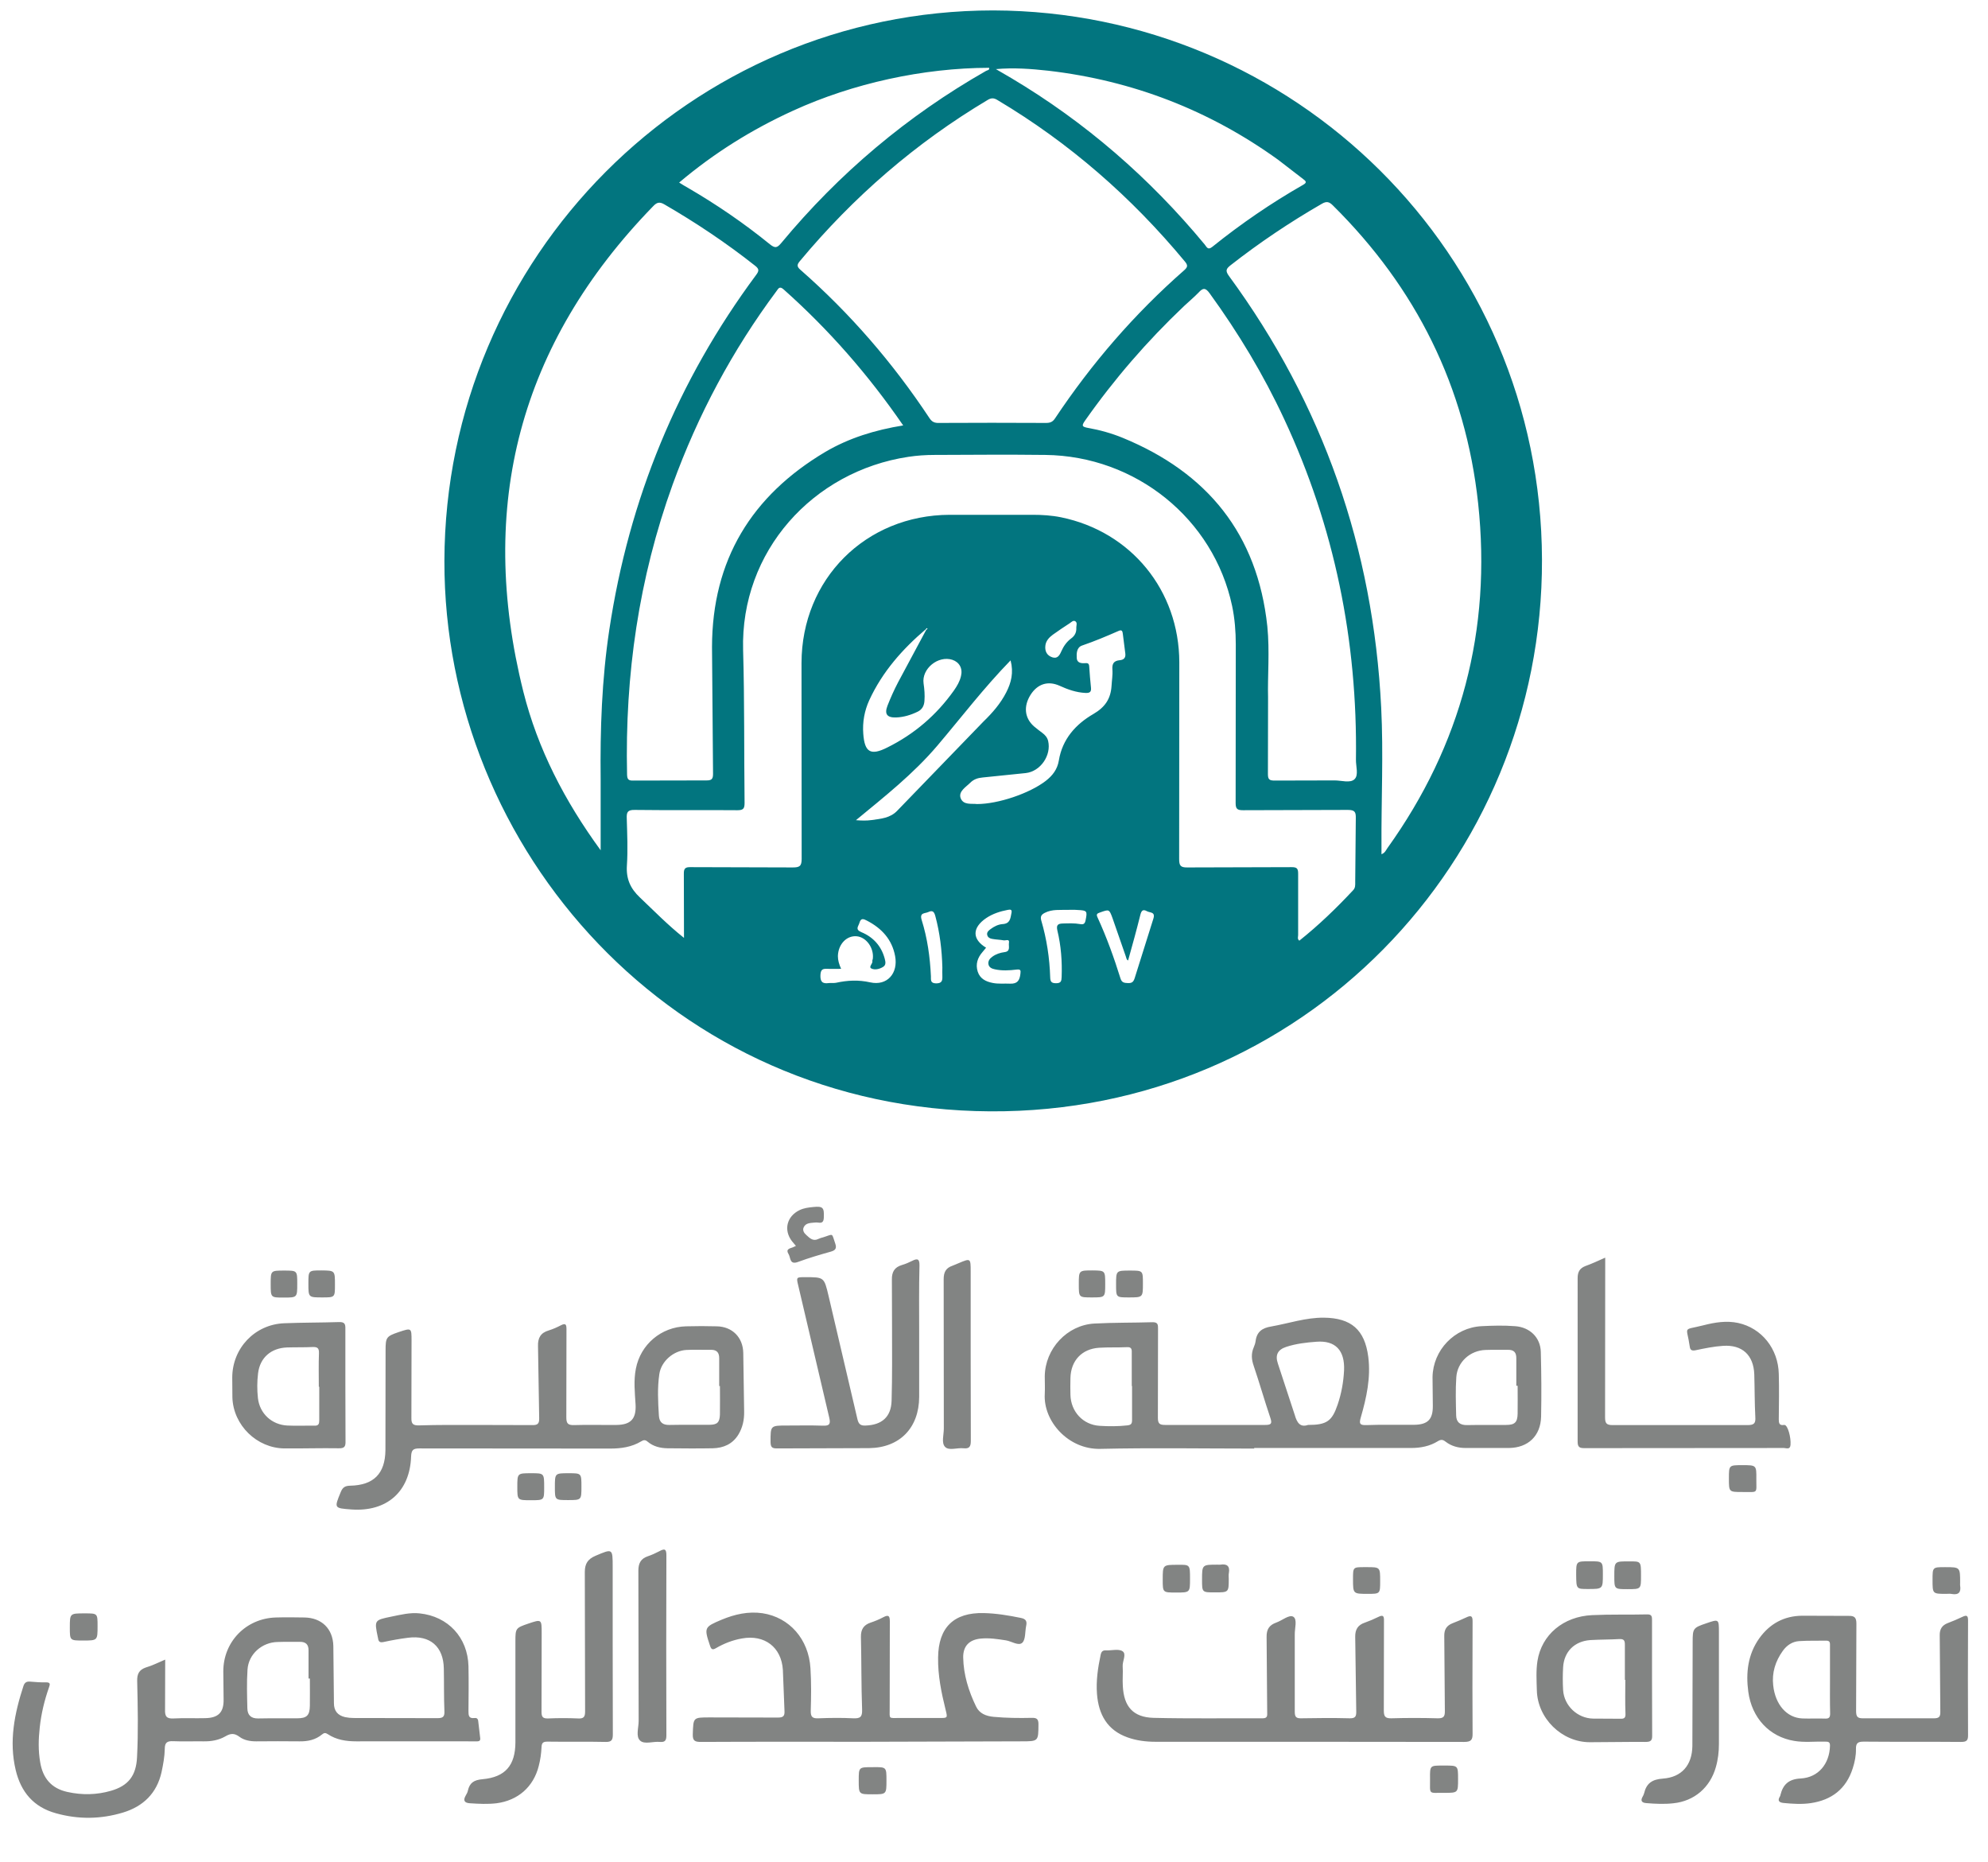 <?xml version="1.0" encoding="utf-8"?>
<!-- Generator: Adobe Illustrator 24.0.2, SVG Export Plug-In . SVG Version: 6.00 Build 0)  -->
<svg version="1.1" id="Layer_1" xmlns:v="https://vecta.io/nano"
	 xmlns="http://www.w3.org/2000/svg" xmlns:xlink="http://www.w3.org/1999/xlink" x="0px" y="0px" viewBox="0 0 1355 1269"
	 style="enable-background:new 0 0 1355 1269;" xml:space="preserve">
<style type="text/css">
	.st0{fill:#02757F;}
	.st1{fill:#828483;}
</style>
<path class="st0" d="M677,7.1c204.6,0.6,373.4,165.2,374,374.2c0.6,205.7-163.7,377.2-376.1,376c-215.6-1.2-372.4-178-372-375.1
	C303.4,175.4,470.8,7.2,677,7.1L677,7.1z M631.1,428.7c-16,13.6-29.7,29.1-38.6,48.4c-3.3,7.2-4.7,15-4.1,22.9
	c0.9,12.6,5,15.1,16.3,9.4c18.4-9.1,33.6-22.1,45.5-38.9c2.1-3,4-6.2,4.8-9.8c1.3-5.2-1.1-9.5-5.9-11.1c-9.7-3.1-21,6.1-19.6,16.1
	c0.6,4,0.9,7.9,0.6,11.9c-0.2,3.2-1.5,5.8-4.5,7.3c-4.7,2.3-9.6,3.8-14.8,4c-6.2,0.2-8.1-2.3-5.9-8c2.1-5.4,4.5-10.7,7.2-15.9
	l19.3-36c0.5-0.1,1-0.4,0.6-0.8S631.3,428.3,631.1,428.7L631.1,428.7z M466.2,639.1l-0.1-43.6c-0.1-3.8,1.1-4.7,4.7-4.6l69.5,0.2
	c4.6,0,6.1-0.8,6.1-5.8l-0.1-133.5c0.1-57.2,43.7-100.8,101-101h56.5c6.5,0,13,0.4,19.4,1.7c47.8,9.8,80.5,49.9,80.6,98.8l-0.1,134
	c0,4.4,0.8,5.9,5.6,5.8l71-0.2c3.4,0,4.5,0.7,4.5,4.3v42c0,1.2-0.7,2.6,0.8,3.8c13.2-10.5,25.2-22.1,36.7-34.4
	c1.6-1.7,1.4-3.6,1.4-5.6l0.4-43.5c0.1-4.2-0.7-5.6-5.4-5.6l-71.5,0.2c-3.9,0-5-0.9-5-4.9l0.1-108c0-8.9-0.7-17.7-2.5-26.3
	c-12.6-59.3-65.6-102.2-127.3-102.9c-25.2-0.3-50.3-0.1-75.5,0c-6,0-12,0.4-17.9,1.3c-64.9,9.8-114.5,64.3-112.6,131.8
	c1,34.6,0.6,69.3,1,104c0,3.8-0.8,5-4.8,5c-23.3-0.2-46.7,0.1-70-0.2c-4.9-0.1-5.7,1.5-5.5,5.8c0.3,10.7,0.8,21.4,0.1,32
	c-0.6,9.1,2.3,15.7,8.9,21.9C445.8,620.7,455,630.2,466.2,639.1L466.2,639.1z M676,288.1C676,288.2,676,288.2,676,288.1l37,0.1
	c2.8,0,4.5-0.7,6.1-3.1c25-37.5,54.2-71.3,88.1-101c2.5-2.2,2.4-3.5,0.4-5.9c-36.4-43.9-78.7-80.8-127.7-110
	c-2.4-1.5-4.2-1.6-6.7-0.1c-49,29.2-91.5,66-128,109.8c-2,2.4-2.2,3.7,0.3,5.9c33.9,29.7,63.1,63.5,88,101.1
	c1.7,2.6,3.5,3.4,6.5,3.3L676,288.1L676,288.1z M941.6,582.1c2.4-0.9,3-2.7,4-4.1c50.5-70.4,71.1-148.9,61.9-234.9
	c-8.6-79.5-42.3-147-99.1-203.2c-2.6-2.6-4.4-2.8-7.5-1c-21.7,12.5-42.4,26.4-62.1,41.8c-3,2.4-3.8,3.7-1.2,7.3
	c64.2,87.5,98.4,185.8,103.8,294.1c1.6,31.6,0,63.3,0.2,95L941.6,582.1L941.6,582.1z M409.4,579.4v-48.2
	c-0.4-34.2,0.8-68.3,5.9-102.1c13.4-88.9,46.5-169.6,100.1-241.8c2-2.7,2.1-4-0.7-6.2c-19.6-15.5-40.4-29.4-62-41.9
	c-3.3-1.9-5.1-1.2-7.5,1.3c-91.2,93.8-120.1,204.4-88.5,330.8C366.5,510.3,384.8,545.7,409.4,579.4L409.4,579.4z M864.3,475.3
	l-0.1,52.2c0,3.6,1,4.4,4.5,4.4l41-0.1c4.6,0,10.6,2,13.5-0.8c3-2.8,0.9-8.8,1-13.4c1.1-81-14.6-158.5-48.9-232
	c-14.1-30.3-31.2-58.7-50.8-85.7c-2.9-4.1-4.7-3.7-7.6-0.5c-3.1,3.2-6.6,6.1-9.9,9.2c-25.1,23.8-47.6,49.8-67.5,78.1
	c-2.5,3.6-1.9,4.1,2.1,4.9c8,1.4,15.9,3.6,23.5,6.7c57.8,23.7,92,65.6,98.7,128.5C865.5,443.8,863.9,461.2,864.3,475.3L864.3,475.3z
	 M615.6,289.9c-23.8-34.6-50.7-65.3-81.5-92.7c-2.7-2.4-3.5-0.7-4.8,1.1c-30.1,40.4-53.6,84.4-70.8,131.8
	C435.4,394,425.9,460,427.4,527.7c0.1,3.1,0.7,4.3,4.1,4.2l50-0.1c3.4,0,4.5-0.8,4.5-4.4l-0.7-86.5c0.1-59.2,26.9-103.1,77.3-133
	C578.6,298.5,596.4,293,615.6,289.9L615.6,289.9z M678.8,47.1l10.3,6c50.6,30.1,94.4,68.1,132,113.5c1.4,1.7,2.1,4.1,5.2,1.6
	c19.5-15.7,40.1-29.8,61.8-42.2c2.9-1.6,2.1-2.5,0.1-4l-17-13.1c-46.9-33.8-99.2-54-156.6-60.7C702.8,46.9,690.9,46,678.8,47.1
	L678.8,47.1z M462.9,124.4c2.3,1.4,4.1,2.6,6,3.6c19.6,11.4,38.3,24.2,55.9,38.5c3.6,2.9,5,2.3,7.7-0.9
	c39.4-47.5,85.9-86.7,139.6-117.3c0.9-0.5,2.4-0.4,2.1-2.1c-45.1,0.1-92.9,10.6-133.6,29.2C512.5,88.2,486.7,104.3,462.9,124.4
	L462.9,124.4z M665.9,547.9c14.5,0,35.9-7.3,46.9-15.8c4.6-3.6,7.9-7.8,8.9-13.9c2.4-14.6,11.5-24.7,23.6-31.7
	c7.9-4.6,11.7-10.3,12.3-18.9c0.2-3.8,0.9-7.7,0.6-11.4c-0.3-4,1-5.9,4.9-6.3c2.7-0.2,4.3-1.5,3.9-4.6l-1.7-13.4
	c-0.2-1.7-0.6-3-2.8-2c-8.2,3.6-16.5,7.1-25,10c-3.7,1.3-3.8,5.4-3.6,8.6s3,3.6,5.7,3.4c1.9-0.2,2.7,0.3,2.8,2.3
	c0.3,4.8,0.7,9.6,1.2,14.4c0.3,2.9-0.8,3.7-3.7,3.6c-6.3-0.3-12-2.3-17.7-4.9c-8-3.6-15.1-1.2-19.8,6.2c-4.9,7.8-4.1,15.9,2.5,21.6
	c1.7,1.5,3.7,2.9,5.5,4.3c1.9,1.4,3.4,3.1,4,5.5c2.3,9.8-5.2,20.8-15.3,21.9l-29.3,3c-3.3,0.3-6.1,1.2-8.5,3.6c-3,3-8,5.8-6.6,10.3
	C656.5,548.9,662.4,547.4,665.9,547.9z M688.8,450c-18.3,18.8-33.6,38.9-49.9,58.1c-16.4,19.3-36.1,34.8-55.5,50.8
	c3.8,0.3,7.3,0.4,10.8-0.1c6.2-0.9,12.6-1.3,17.4-6.4l58.7-60.7c6.1-5.9,11.7-12.3,15.6-20C689.2,465.2,691,458.4,688.8,450
	L688.8,450z M573.3,660.2c-3.7,0-6.7,0.1-9.7,0c-3.2-0.2-4.2,0.8-4.4,4.2c-0.2,4.5,1.3,6.1,5.6,5.5c1.6-0.2,3.4,0.1,5-0.2
	c7.8-1.7,15.2-2.1,23.3-0.3c11.6,2.6,19.2-6.2,17-17.9c-2.1-11.3-9.1-18.9-19.1-24.1c-2.3-1.2-4.2-2.1-5.2,1.4
	c-0.7,2.5-3.2,4.5,1.3,6.4c8,3.3,13.6,9.4,15.9,18c0.5,2,1.2,4.4-1.3,5.8c-2.4,1.4-5.4,2.1-7.7,1s1-3.3,0.6-5.1
	c-0.1-0.5,0.2-1,0.3-1.5c0.9-7.4-4.4-14.8-11-15.4c-6.9-0.6-12.6,5.5-12.8,13.5C571.1,654.4,571.9,657.1,573.3,660.2L573.3,660.2z
	 M768.9,654.5c-1.2-0.6-1.2-1.8-1.6-2.9l-9-25.9c-2.3-6.3-2.3-6.1-8.6-3.9c-2.1,0.7-2.6,1.3-1.6,3.4c6.2,13.5,11.2,27.4,15.6,41.5
	c0.9,3,2.7,3.1,5.2,3.2c2.7,0.1,3.7-0.9,4.5-3.4l12.7-40.4c1.6-4.9-2.3-4-4.4-5.2c-2.7-1.5-3.7-0.3-4.4,2.3
	C774.7,633.7,771.8,644.1,768.9,654.5L768.9,654.5z M672.1,645.8c-0.8,0.9-1.6,2-2.4,2.9c-3.4,3.9-4.9,8.3-3.3,13.4
	c1.6,4.9,5.6,6.8,10.2,7.7c3.9,0.8,8,0.3,11.9,0.5c5.1,0.2,6.5-2.4,7-6.7c0.3-2.4,0.2-3.2-2.6-2.9c-4.9,0.6-10,0.9-14.9-0.2
	c-2-0.4-4-1.3-4.3-3.6c-0.3-2.2,1-3.8,2.7-5c2.5-1.8,5.3-2.7,8.3-3.1c4.3-0.5,2.6-4.1,3-6.3c0.5-3-2.2-1.5-3.5-1.7
	c-2.6-0.5-5.3-0.5-7.9-1c-1.5-0.2-3-1-3.4-2.6c-0.5-1.9,0.9-3.1,2.3-4.1c2.4-1.8,5.2-3.2,8.2-3.4c5.1-0.3,5.3-3.9,6-7.5
	c0.5-2.3-0.5-2.6-2.4-2.2c-5.3,1-10.3,2.6-14.8,5.6C662.5,632.2,662.5,640,672.1,645.8L672.1,645.8z M728.1,620
	c-5.4,0.2-11-0.6-16.1,2.1c-2.3,1.2-3,2.5-2.3,5.1c3.7,12.6,5.7,25.6,6.1,38.8c0.1,2.9,0.8,4,4,4c3.4,0,3.7-1.5,3.8-4.2
	c0.4-10.7-0.4-21.3-2.9-31.7c-0.8-3.5,0.1-4.7,3.6-4.8c4-0.1,8-0.3,11.9,0.4c2.2,0.4,3.2-0.1,3.7-2.5c1.3-6.4,1.1-6.8-5.3-7.1
	C732.4,619.9,730.2,620,728.1,620L728.1,620z M642.3,659.2c-0.3-11.8-1.7-23.5-4.8-35c-0.8-2.9-1.8-4.1-4.8-2.7
	c-2.3,1.1-6.1,0.2-4.5,5.4c3.9,12.4,5.7,25.3,6.3,38.3c0.1,2.4-0.6,4.8,3.5,4.9c4,0,4.4-1.8,4.3-4.9
	C642.2,663.2,642.3,661.2,642.3,659.2z M733.6,427.6c0-1.4,0.8-3.2-0.6-4.2c-1.5-1-2.8,0.6-3.9,1.3c-3.9,2.5-7.7,5.1-11.5,7.8
	c-2.6,1.9-4.8,4.3-5.1,7.6c-0.4,3.7,1.1,6.6,4.7,7.8c3.5,1.2,5-1.3,6.2-4.1c1.5-3.4,3.6-6.4,6.5-8.6
	C732.6,433.3,733.8,430.9,733.6,427.6L733.6,427.6z"/>
<path class="st1" d="M854.9,987.1c-35,0-70-0.6-105,0.2c-21.8,0.5-38.9-18.9-37.8-37.4c0.2-4,0-8,0-12c0.2-18.8,15.2-35,33.9-36
	c13.1-0.7,26.3-0.5,39.5-0.9c3.9-0.1,3.8,1.9,3.8,4.6l-0.1,60.5c0,4.1,1.2,4.9,5.1,4.9h68c4,0,4.9-0.8,3.6-4.7
	c-4-11.8-7.4-23.8-11.4-35.6c-1.5-4.3-1.8-8.3,0-12.5c0.6-1.4,1.1-2.8,1.3-4.3c0.8-6.4,4.5-9,10.7-10c11.9-2.1,23.5-6.1,35.8-6
	c18.7,0.2,27.9,8.2,30.3,26.7c1.8,14.2-1.2,27.8-5.1,41.3c-1.1,3.9-1,5.4,3.8,5.2c10.8-0.4,21.7-0.1,32.5-0.2
	c9.4-0.1,12.9-3.7,12.8-13l-0.2-19.5c0.3-18.4,15-33.7,33.3-34.7c7.7-0.4,15.3-0.6,23,0c10,0.7,17.3,7.7,17.5,17.6
	c0.4,14.7,0.5,29.3,0.2,44c-0.3,13.2-8.9,21.3-22,21.4h-29.5c-4.9,0-9.6-1.2-13.6-4.3c-1.9-1.5-3.2-1.6-5.3-0.3
	c-5.5,3.4-11.7,4.6-18.2,4.6h-107C854.9,986.9,854.9,987,854.9,987.1L854.9,987.1z M771.6,944.5h-0.2V933v-11.5
	c0.1-2.4-0.5-3.7-3.3-3.5c-6.3,0.3-12.7,0-19,0.4c-11.8,0.8-19.2,8.8-19.5,20.6c-0.1,3.8-0.1,7.7,0,11.5
	c0.3,11.4,8.5,20.4,19.9,21.1c6.3,0.4,12.6,0.4,18.9-0.3c2.7-0.3,3.2-1.3,3.2-3.7L771.6,944.5L771.6,944.5z M891.5,971
	c12.8,0,16.4-2.6,20.2-13.8c2.6-7.6,4-15.4,4.4-23.4c0.6-13.6-5.9-20.5-18.8-19.5c-6.9,0.5-13.9,1.3-20.6,3.5
	c-5.8,1.9-7.7,5.5-5.7,11.4l11.5,35C884,969.5,886.2,972.8,891.5,971L891.5,971z M1034.4,944.3h-0.9v-18.5c0.1-4.2-1.6-6.1-5.9-6
	c-5,0.1-10-0.1-15,0.1c-10.5,0.3-19.3,8.1-20,18.6c-0.6,8.6-0.3,17.3-0.1,26c0.1,4.6,2.6,6.7,7.5,6.6c8.8-0.2,17.6,0,26.5-0.1
	c5.9,0,7.8-1.7,7.9-7.7C1034.5,957,1034.4,950.7,1034.4,944.3z M112.6,1130.9l-0.1,34c-0.2,4.8,1.1,6.4,6,6.1
	c7.1-0.4,14.3,0,21.5-0.2c8.9-0.2,12.6-4,12.4-12.9l-0.2-19c0-20.2,15.5-36.1,35.8-36.7c6.5-0.2,13-0.1,19.5,0
	c11.7,0.2,19.4,7.6,19.7,19.4l0.4,39c0,5.2,2.5,8.3,7.6,9.5c1.9,0.4,3.9,0.6,5.9,0.6l57,0.1c3.6,0,5-0.8,4.8-4.7
	c-0.4-9.7-0.2-19.3-0.4-29c-0.2-15.1-9.4-23-24.3-21.1c-5.6,0.7-11.2,1.7-16.7,2.9c-2.4,0.5-3.4,0-3.8-2.3c0-0.3-0.1-0.7-0.2-1
	c-2.4-11.6-2.4-11.6,9.3-14c6.4-1.3,12.7-2.9,19.2-2.2c19.4,2,32.8,16.4,33.3,36c0.2,10.2,0.1,20.3,0,30.5c0,3,0.1,5.3,4.1,4.8
	c1.3-0.2,2.3,0.4,2.5,1.8l1.4,11.9c0.2,1.5-0.5,2.2-1.9,2.2h-3.5c-26.3,0-52.7-0.1-79,0c-7,0-13.6-1-19.5-4.9c-1.5-1-2.5-1-3.9,0.2
	c-4.5,3.7-9.7,4.8-15.4,4.7c-9.8-0.1-19.7-0.1-29.5,0c-4.1,0-8.2-0.7-11.4-3.1c-3.5-2.6-6-2.4-9.6-0.3c-4.5,2.6-9.6,3.5-14.9,3.4
	c-6.8-0.1-13.7,0.2-20.5-0.1c-4.2-0.2-5.9,0.8-5.9,5.3c-0.1,5.3-1.1,10.6-2.2,15.8c-3.2,14.3-12.4,23.3-26.2,27.5
	c-15.2,4.6-30.5,4.8-45.8,0.5c-15.2-4.2-23.8-14.4-27.4-29.4c-4.7-19.7-0.8-38.7,5.3-57.4c0.8-2.3,2.1-3.1,4.5-2.9
	c3.7,0.3,7.3,0.6,11,0.5c3,0,2.6,1.4,1.9,3.4c-3.1,8.8-5.3,17.9-6.3,27.2c-0.9,8-1.1,15.9,0.3,23.9c1.8,10.8,7.6,17.8,18.6,20.2
	c10,2.2,19.9,2,29.6-0.8c11.8-3.4,17.2-10.2,17.8-22.9c0.9-17.3,0.5-34.7,0.1-52c-0.1-4.7,1.3-7.5,5.8-9.1
	C103.5,1135.1,107.7,1133,112.6,1130.9L112.6,1130.9z M211.2,1143.8h-0.9v-19c0.1-4.2-1.9-6.1-6.1-6c-5,0.1-10-0.1-15,0.1
	c-10.6,0.2-19.8,8.2-20.5,18.8c-0.6,8.8-0.3,17.7-0.1,26.5c0.1,4.5,2.5,6.9,7.4,6.8c8.8-0.2,17.7,0,26.5-0.1c6.6,0,8.6-1.9,8.7-8.6
	C211.3,1156.2,211.2,1150,211.2,1143.8L211.2,1143.8z M324.2,971l38.5,0.1c3.7,0.1,4.9-0.9,4.8-4.7l-0.8-49
	c-0.2-5.7,1.8-9.2,7.3-10.8c2.9-0.9,5.6-2.1,8.3-3.5c3.3-1.7,3.8-0.5,3.8,2.7l-0.1,60c0,4.1,1,5.4,5.2,5.3c9.7-0.3,19.3,0,29-0.1
	c9.8-0.1,13.5-4.2,13-13.9c-0.5-8.1-1.4-16.3,0.2-24.4c3.2-16.6,17.3-28.5,34.2-28.9c7-0.2,14-0.2,21,0c10.5,0.2,17.8,7.5,18,18.1
	l0.6,40c0.1,5.6-1,10.9-4,15.8c-4,6.4-10.1,9-17.3,9.2c-10.3,0.2-20.7,0.1-31,0c-4.9-0.1-9.6-1.2-13.5-4.5c-1.6-1.4-2.8-1.2-4.4-0.2
	c-6.5,3.9-13.7,4.9-21.1,4.9c-43.3-0.1-86.7,0-130-0.1c-4.3,0-5.5,1-5.7,5.5c-0.8,24-16.6,37.8-40.6,36.1c-12-0.9-11.9-0.8-7.3-12
	c1.3-3.1,2.9-4.1,6.3-4.2c16-0.3,23.9-8.1,24.1-24.2l0.1-68c0-8.9,0.5-9.6,9-12.5c8.7-2.9,8.7-2.9,8.7,6l-0.1,52.5
	c-0.1,4.3,1.3,5.2,5.4,5.1C298.5,970.9,311.4,971,324.2,971L324.2,971z M490.7,944.5h-0.5v-19c0-3.6-1.5-5.7-5.4-5.7
	c-5.7,0.1-11.3-0.2-17,0.1c-8.8,0.5-17.1,7.7-18.4,16.4c-1.4,9.4-0.9,18.9-0.3,28.4c0.3,4.5,2.6,6.4,7.2,6.3c9-0.2,18,0,27-0.1
	c5.5,0,7.2-1.5,7.4-7C490.8,957.5,490.7,951,490.7,944.5z M589.9,1186.9c-37.3,0-74.7-0.1-112,0.1c-4,0-5.9-0.5-5.7-5.3
	c0.4-11.4,0.1-11.4,11.5-11.4l46.5,0.1c3.5,0,4.7-0.9,4.5-4.5l-1.1-28c-1-15.5-12.5-24.2-27.9-21.4c-6.3,1.1-12.2,3.4-17.7,6.6
	c-2.5,1.5-3.3,0.7-4.1-1.8c-4.1-12.2-3.9-12.6,8-17.6c8.9-3.7,18.2-5.8,27.8-4.4c18.4,2.8,31.5,17.7,32.7,37.5
	c0.6,9.6,0.5,19.3,0.2,29c-0.1,4.3,1.3,5.3,5.4,5.1c7.8-0.3,15.7-0.4,23.5,0c4.7,0.2,6.3-0.8,6.1-5.9c-0.6-16.5-0.4-33-0.8-49.5
	c-0.1-5.1,1.8-8.2,6.6-9.8c3-1,5.9-2.2,8.7-3.7c3.5-1.8,4.4-1,4.4,2.9l-0.1,59.5c0,7.1-0.9,6.3,6.4,6.3h27.5c5.7,0,5.6,0,4.2-5.7
	c-2.9-11.7-5.3-23.4-5.1-35.5c0.2-20.5,10.7-30.8,31.2-30.3c8.5,0.2,16.9,1.6,25.2,3.3c3.6,0.7,4.3,2.4,3.6,5.5
	c-0.8,3.9-0.3,9.2-2.6,11.4c-2.6,2.4-7.3-1-11.1-1.6c-5.8-0.9-11.5-1.8-17.4-1.2c-7.7,0.8-11.9,5.1-11.8,12.8
	c0.2,11.8,3.7,23,8.8,33.5c2.3,4.8,6.8,6.5,11.9,7c8.6,0.8,17.3,0.9,26,0.7c3.3-0.1,4.6,0.7,4.6,4.3c-0.1,11.7,0.1,11.7-11.7,11.7
	L589.9,1186.9L589.9,1186.9z M891.1,1186.9H787.6c-6.5,0-13-0.8-19.1-3c-13.8-4.9-19.7-15.6-20.8-29.5c-0.7-9,0.6-17.9,2.5-26.8
	c0.5-2.2,1.4-3.1,3.7-3c3.8,0.2,8.5-1.2,11.2,0.6c2.9,1.9-0.1,6.7,0.1,10.2c0.3,4.5-0.2,9,0.1,13.5c0.7,14,7,21.3,20.9,21.7
	c24.8,0.6,49.6,0.2,74.5,0.3c3.5,0,3-2.2,3-4.4l-0.4-51c-0.1-5.2,1.8-8.1,6.5-9.8c4.1-1.4,8.9-5.7,11.7-4c2.9,1.8,0.9,7.9,1,12.2
	v52.5c0,3.5,0.9,4.6,4.4,4.5c11-0.2,22-0.3,33,0c4,0.1,4.6-1.4,4.5-4.9l-0.7-50.5c-0.1-5.1,1.8-8.2,6.6-9.8c3.1-1.1,6.2-2.4,9.2-3.9
	c3.2-1.6,3.9-0.6,3.8,2.7l-0.1,61c0,4,0.8,5.5,5.1,5.4c10.5-0.3,21-0.3,31.5,0c3.9,0.1,5.1-1,5-5l-0.4-51c-0.1-4.5,1.6-7.2,5.7-8.8
	c3.1-1.2,6.2-2.5,9.2-3.9c3.3-1.6,4.5-1.2,4.4,2.9l-0.1,45l0.1,31c0.1,4.4-0.9,5.9-5.7,5.9L891.1,1186.9L891.1,1186.9z
	 M1341.3,1143.8l0.1,38.5c0.1,3.9-1.2,4.7-4.8,4.7c-22-0.2-44,0-66-0.2c-3.8,0-5.7,0.5-5.6,5c0.1,4.4-0.8,8.9-2.2,13.2
	c-4.5,14.1-14.4,21.6-28.6,23.7c-6.1,0.9-12.3,0.5-18.5-0.1c-3-0.3-4.4-1.5-2.5-4.5c0.2-0.3,0.3-0.6,0.3-0.9
	c1.8-7.2,5.6-10.9,13.9-11.3c12.1-0.7,19.6-10.1,19.9-22.3c0.1-2.8-1.4-2.8-3.4-2.8c-7-0.2-14,0.7-21-0.5
	c-16.9-2.8-28.9-15.6-31.3-33.6c-1.7-12.8-0.3-25.3,7.5-36.3c7.2-10,16.9-15.3,29.3-15.4l31.5,0.1c4.1-0.1,5.4,1.1,5.4,5.3
	l-0.2,59.5c0,3.9,0.9,5.1,5,5h48c3.5,0,4.5-1,4.4-4.5l-0.4-52c-0.1-4.3,1.6-6.9,5.5-8.4c3.4-1.3,6.8-2.7,10.1-4.3
	c2.8-1.3,3.7-0.8,3.7,2.5L1341.3,1143.8L1341.3,1143.8z M1247.3,1144.6v-22.9c0-1.8,0.3-3.8-2.6-3.7c-6.1,0.1-12.3-0.1-18.4,0.3
	c-4.7,0.3-8.5,2.9-11.2,6.7c-5,7-7.5,14.8-6.5,23.5c1.4,13.1,9.3,22.1,19.9,22.5c5.1,0.2,10.3-0.1,15.5,0.1c2.6,0.1,3.4-0.8,3.4-3.4
	C1247.2,1159.9,1247.3,1152.2,1247.3,1144.6L1247.3,1144.6z M1094.1,857v5.7l-0.1,103c0,4,0.8,5.4,5.1,5.4h92c4.6,0,5.6-1.3,5.3-5.6
	c-0.5-9.6-0.4-19.3-0.7-29c-0.5-13.1-8.2-20.3-21.3-19.4c-6.3,0.4-12.5,1.7-18.7,3c-2.6,0.5-3.7-0.1-4-2.6
	c-2-14.4-5.3-10.7,9.3-14.4c7.8-2,15.7-3.3,23.7-1.6c16,3.5,27.3,17.5,27.7,34.7c0.3,10.3,0.1,20.7,0,31c0,2.6,0.4,4.3,3.5,3.8h0.5
	c2.2,0.4,4.4,8.5,4,13.6c-0.3,3.5-2.9,2.1-4.5,2.1l-136,0.1c-3.3,0-4.6-0.7-4.6-4.4V870.9c0-4.1,1.4-6.6,5.1-8.1
	C1084.8,861.2,1089,859.3,1094.1,857L1094.1,857z M417.6,1121.4l0.1,60.5c0,3.8-0.9,5.2-4.9,5.1c-13.2-0.3-26.3,0-39.5-0.2
	c-2.8,0-4.1,0.5-4.2,3.8c-0.2,4.3-0.8,8.6-1.9,12.8c-3.6,14.3-14.2,23.5-28.8,25.4c-6,0.7-12,0.4-18,0c-4-0.2-4.9-2-2.9-5.4
	c0.6-1,1.2-2.1,1.4-3.2c1.2-5.4,4.2-7.3,10-7.8c15.5-1.4,22.3-9.4,22.4-25v-69c0-8.8,0.2-9.1,8.7-12c9.2-3.1,9.2-3.1,9.2,6.6
	l-0.1,53.5c0,3.5,0.9,4.6,4.5,4.5c6.8-0.3,13.7-0.3,20.5,0c3.8,0.2,4.7-1.1,4.7-4.8l-0.2-95c0-5.7,2.1-8.8,7.2-11
	c11.8-5,11.8-5.2,11.8,7.7L417.6,1121.4L417.6,1121.4z M626.5,908.9v43c-0.1,21-13.1,34.6-34.1,34.9l-63,0.2c-3.4,0-4.1-1.1-4.2-4.3
	c0-11.3-0.2-11.3,11.2-11.3c8.2,0,16.3-0.2,24.5,0.1c4.6,0.2,5.3-1.3,4.3-5.5l-21.1-89.9c-1.4-5.8-1.4-5.8,4.6-5.8
	c13,0,13,0,16,12.6l19.7,84.1c0.8,3.5,2.2,4.6,5.7,4.4c10.9-0.4,17.3-5.8,17.6-16.9c0.5-17,0.3-34,0.3-51l-0.1-31.5
	c-0.1-5.3,1.8-8.5,6.9-10c2.4-0.7,4.7-1.7,6.9-2.8c3.7-1.9,5.1-1.3,5,3.2C626.3,877.9,626.5,893.4,626.5,908.9L626.5,908.9z
	 M1126,1143.5l0.1,39c0.1,3.5-0.9,4.5-4.5,4.5c-12.7-0.1-25.3,0.2-38,0.2c-19.1,0-35.7-16.3-36.1-35.4c-0.2-6.7-0.6-13.4,0.4-19.9
	c2.8-17.9,17.6-30.4,37.3-31.3c12.5-0.6,25-0.2,37.5-0.5c3.3-0.1,3.3,1.7,3.3,4L1126,1143.5L1126,1143.5z M1107.8,1144.7h-0.3v-24
	c0-2.7-0.6-3.9-3.6-3.8c-6.6,0.4-13.3,0.3-20,0.7c-10.8,0.8-17.9,7.9-18.5,18.6c-0.3,5.1-0.3,10.3,0,15.5
	c0.7,10.7,9.8,19.2,20.4,19.4l18.5,0.1c2.6,0.1,3.8-0.4,3.6-3.6C1107.6,1160.1,1107.8,1152.4,1107.8,1144.7L1107.8,1144.7z
	 M235.4,944.1l0.1,37.9c0.1,3.6-0.6,5-4.6,4.9c-12.3-0.2-24.6,0.2-36.9,0.1c-18.9-0.1-35-15.8-35.6-34.7l-0.1-13.5
	c0-20.1,15.4-36.3,35.4-37.1c12.5-0.5,25-0.4,37.4-0.8c3.7-0.1,4.4,1.2,4.3,4.6L235.4,944.1L235.4,944.1z M217.6,945h-0.3
	c0-7.7-0.2-15.3,0.1-23c0.1-3.4-1.1-4.2-4.3-4.1c-5.8,0.3-11.7,0.1-17.5,0.3c-10.8,0.4-18.4,6.9-19.7,17.6
	c-0.7,5.6-0.7,11.4-0.1,16.9c1.2,10.6,9.5,18.2,20.1,18.7c6.1,0.3,12.3,0,18.5,0.1c2.8,0.1,3.2-1.4,3.2-3.7L217.6,945L217.6,945z
	 M1171.6,1151v37.4c0,5.3-0.6,10.6-2.1,15.8c-3.9,13.8-14.6,23.1-28.9,24.6c-6.1,0.7-12.3,0.4-18.4-0.1c-2.8-0.2-4.4-1.3-2.6-4.4
	c0.4-0.7,0.8-1.5,1-2.3c1.6-6.8,5.5-9.5,12.7-10c12.9-0.9,20-9.1,20.2-22.2l0.2-70.9c0-9.2,0.3-9.7,9.2-12.7c8.7-3,8.7-3,8.7,6.2
	L1171.6,1151L1171.6,1151z M454.1,1121l0.1,61.4c0,3.4-0.7,4.9-4.4,4.6c-4.6-0.5-10.5,1.9-13.5-0.9c-3.1-2.8-1-8.8-1-13.4
	l-0.2-102.4c0-5.1,1.7-8.2,6.4-9.8c2.7-0.9,5.3-2.1,7.8-3.4c3.5-1.9,5-1.9,4.9,3L454.1,1121L454.1,1121z M661.6,922l0.1,59.9
	c0,4-1.1,5.4-5,5c-4.3-0.5-9.8,1.8-12.5-0.9s-0.9-8.2-0.9-12.5l-0.1-101.9c0-4.8,1.6-7.6,6-9.1c1.4-0.5,2.8-1.2,4.1-1.7
	c8.3-3.5,8.3-3.5,8.3,5.8L661.6,922L661.6,922z M542.5,849l-2.7-3.2c-5.9-7.7-3.5-17,5.2-21.2c2.9-1.4,6.1-1.8,9.2-2.1
	c6.8-0.7,7.6,0.4,7.3,7.2c-0.1,2.9-1.1,3.9-3.9,3.4c-0.8-0.1-1.7-0.1-2.5,0c-2.8,0.3-5.9,0.2-7.3,3.2c-1,2.1,0.3,4,1.8,5.3
	c2.3,2.1,4.6,4.5,8.3,2.6c1-0.5,2.2-0.8,3.3-1.1c7.2-2.3,5.5-3.1,8.1,4.3c1.1,3.2,0.2,4.6-3,5.5c-7.5,2.1-15,4.3-22.3,7
	c-5.9,2.2-5-2.8-6.5-5.3c-2.1-3.3,0.5-3.8,2.8-4.6C540.8,849.8,541.5,849.4,542.5,849L542.5,849z M993.8,1212.3c0,9.4,0,9.4-9.5,9.4
	c-11.1-0.1-9.5,1.6-9.6-9.8c-0.1-8.8,0-8.8,8.5-8.8h1.5C993.8,1203.1,993.8,1203.1,993.8,1212.3L993.8,1212.3z M811.1,1075.8
	c0,9.4,0,9.4-9.5,9.4c-9.1,0-9.1,0-9.1-8.8c0-10.1,0-10.1,10.3-10.1C811.1,1066.2,811.1,1066.2,811.1,1075.8z M57.8,1099.4
	c8.7,0,8.7,0,8.7,8.6c0,9.9,0,9.9-9.9,9.9c-9,0-9,0-9-8.9C47.6,1099.4,47.6,1099.4,57.8,1099.4z M1187.6,1016.7
	c-9.2,0-9.2,0-9.2-9.2c0-9.1,0-9.1,9.2-9.1c9.5,0,9.6,0,9.5,9.4C1197.1,1018.2,1198.5,1016.6,1187.6,1016.7L1187.6,1016.7z
	 M604.2,1213.2c0,9.5,0,9.5-9.5,9.5c-9.4,0-9.4,0-9.4-9.5c0-9,0-9,9.2-9h0.5C604.2,1204.1,604.2,1204.1,604.2,1213.2z M770.2,865.8
	c8.8,0,8.8,0,8.8,8.7c0,9.6,0,9.6-9.6,9.6c-8.7,0-8.7,0-8.7-8.7C760.7,865.8,760.7,865.8,770.2,865.8z M1118.5,1073.8
	c0,9.1,0,9.1-9.2,9.1c-9,0-9,0-9-8.9c0-10.1,0-10.1,10.3-10C1118.5,1063.9,1118.5,1063.9,1118.5,1073.8L1118.5,1073.8z
	 M1326.5,1086.1c-9.3,0-9.3,0-9.3-9.5c0-8.7,0-8.7,8.5-8.7c10.3,0,10.3,0,10.3,10.5c0,0.7-0.1,1.3,0,2c0.7,4.4-0.8,6.6-5.6,5.8
	C1329.2,1085.9,1327.9,1086.1,1326.5,1086.1L1326.5,1086.1z M1074.3,1073c0-9.1,0-9.1,9.2-9.1c9,0,9,0,9,8.8
	c0,10.1,0,10.1-10.2,10.1C1074.4,1082.8,1074.4,1082.8,1074.3,1073z M837.5,1075.8c0,9.3,0,9.3-9.5,9.3c-8.7,0-8.7,0-8.7-8.6
	c0-10.3,0-10.3,10.5-10.3c0.7,0,1.3,0.1,2,0c4.4-0.7,6.6,0.9,5.8,5.6C837.3,1073.1,837.5,1074.5,837.5,1075.8z M370.9,1013.5
	c0,8.8,0,8.8-9,8.8c-9.3,0-9.3,0-9.3-9.1c0-9.3,0-9.3,9.5-9.3C370.9,1003.9,370.9,1003.9,370.9,1013.5z M396.3,1013
	c0,9.2,0,9.2-9.1,9.2c-9,0-9,0-9-8.9c0-9.4,0-9.4,9.4-9.4C396.3,1003.9,396.3,1003.9,396.3,1013L396.3,1013z M228.3,875.4
	c0,8.7,0,8.7-8.6,8.7c-9.5,0-9.5,0-9.5-9.4c0-9,0-9,8.9-9C228.3,865.8,228.3,865.8,228.3,875.4z M753.3,875c0,9.1,0,9.1-9.1,9.1
	c-8.9,0-8.9,0-8.9-9c0-9.4,0-9.4,9.4-9.4C753.3,865.8,753.3,865.8,753.3,875L753.3,875z M184.5,874.9c0-9.1,0-9.1,9.2-9.1
	c8.9,0,8.9,0,8.9,9c0,9.4,0,9.4-9.4,9.4C184.5,884.2,184.5,884.2,184.5,874.9L184.5,874.9z M940.7,1077.3c0,8.8,0,8.8-8.5,8.8
	c-10,0-10,0-10-10.2c0-8,0-8,7.8-8h1.5C940.7,1067.9,940.7,1067.9,940.7,1077.3L940.7,1077.3z"/>
</svg>
